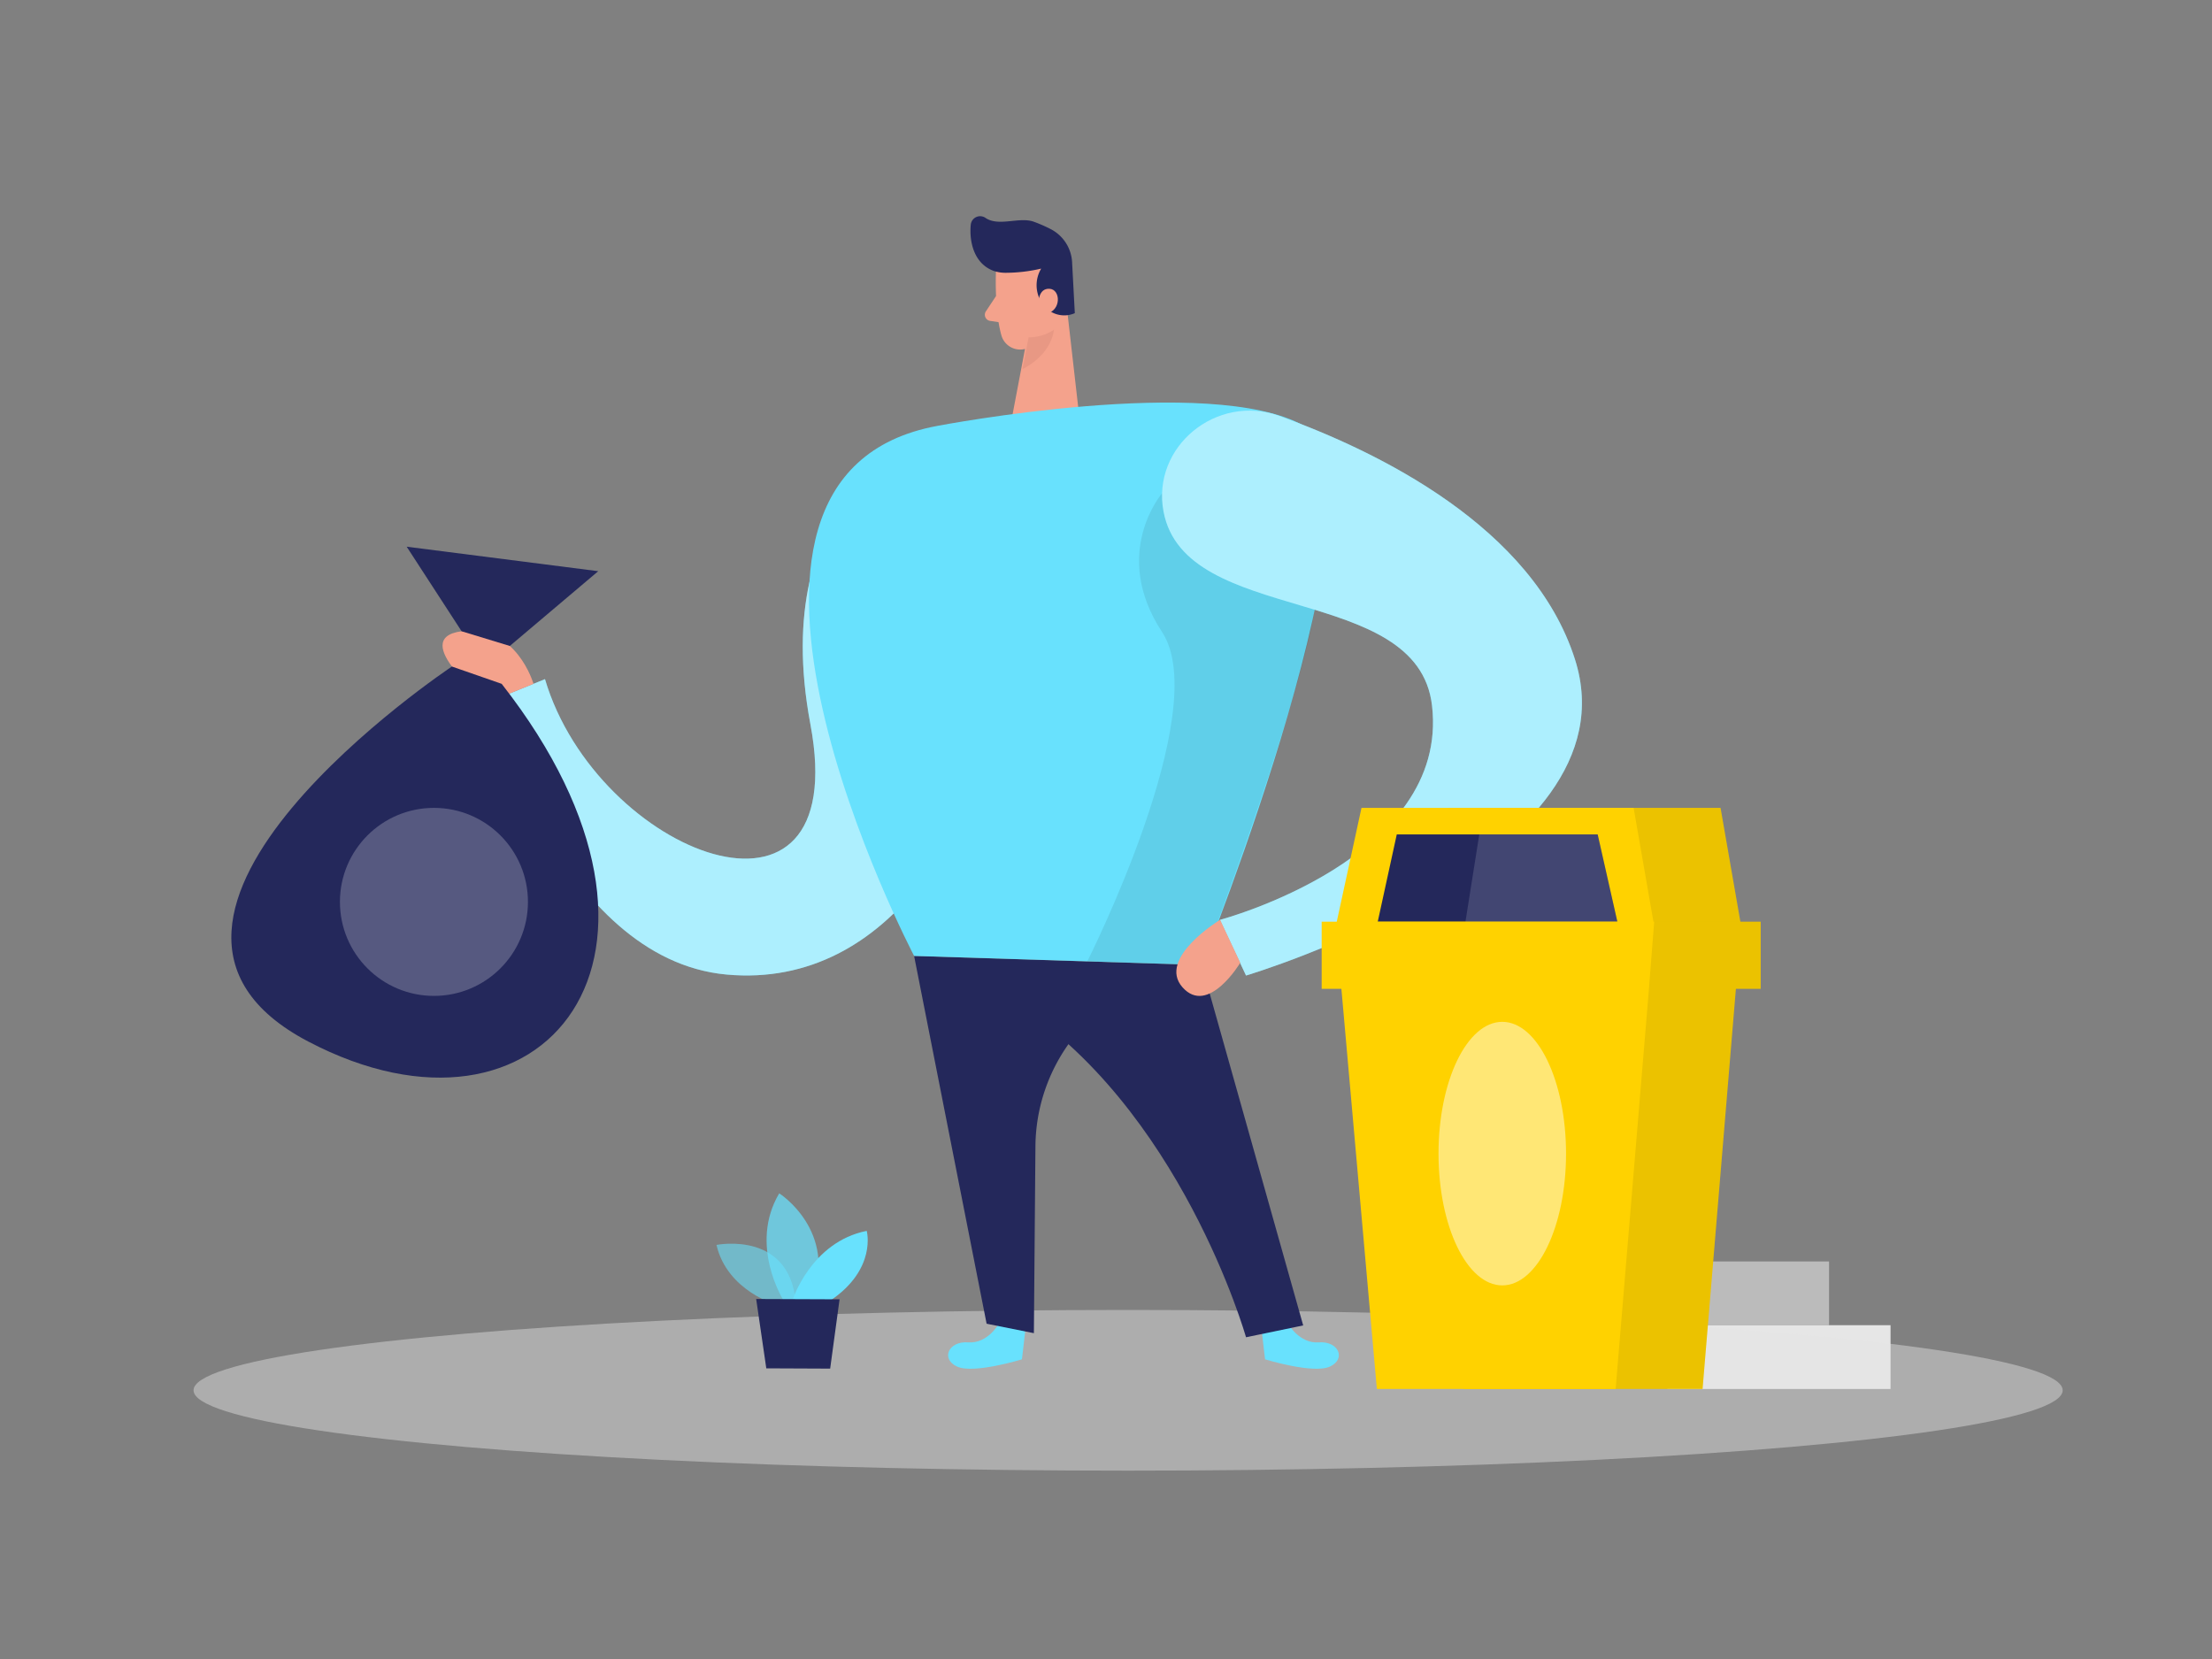 <svg id="Layer_1" data-name="Layer 1" xmlns="http://www.w3.org/2000/svg" viewBox="0 0 400 300"><rect x="0" y="0" width="400" height="300" fill="#808080" stroke="none"/><title>#74_recycle_twocolour</title><rect x="301.5" y="228.11" width="29.25" height="11.53" fill="#e6e6e6" opacity="0.58"/><rect x="301.5" y="239.64" width="40.37" height="11.53" fill="#e6e6e6"/><path d="M166.55,78.93s-27.83,10.41-20,52.06-38.6,23.56-48-8.18L88.24,127s12.94,46.46,43.14,49.23,46.61-29.15,48.52-50.5S166.55,78.93,166.55,78.93Z" fill="#68e1fd"/><path d="M166.55,78.93s-27.83,10.41-20,52.06-38.6,23.56-48-8.18L88.24,127s12.94,46.46,43.14,49.23,46.61-29.15,48.52-50.5S166.55,78.93,166.55,78.93Z" fill="#fff" opacity="0.46"/><ellipse cx="204" cy="251.41" rx="169" ry="14.53" fill="#e6e6e6" opacity="0.45"/><path d="M180.1,49.11s-.32,7,1,11.59a3.53,3.53,0,0,0,4.4,2.36c2.3-.72,5.21-2.37,5.83-6.1l1.85-6.2a6.3,6.3,0,0,0-3.05-6.6C186.11,41.48,180.08,44.83,180.1,49.11Z" fill="#f4a28c"/><polygon points="192.73 53.93 195.33 76.75 182.66 77.28 185.85 60.47 192.73 53.93" fill="#f4a28c"/><path d="M181.85,49.33a28.46,28.46,0,0,0,6.43-.76,5.84,5.84,0,0,0,.26,6.4,4.75,4.75,0,0,0,5.82,1.66l-.48-9A7.17,7.17,0,0,0,190,41.43a26.58,26.58,0,0,0-3.07-1.34c-2.63-.93-6.35.95-8.74-.7a1.7,1.7,0,0,0-2.64,1.21c-.29,2.76.38,7,4.14,8.39A6.81,6.81,0,0,0,181.85,49.33Z" fill="#24285b"/><path d="M187.79,54.8s-.06-2.7,2-2.58,2.14,4-.6,4.5Z" fill="#f4a28c"/><path d="M180.12,53.53l-1.84,2.77a1.12,1.12,0,0,0,.78,1.73l2.7.4Z" fill="#f4a28c"/><path d="M186,61a8.25,8.25,0,0,0,4.57-1.36s-.18,4.24-5.67,7.12Z" fill="#ce8172" opacity="0.31"/><path d="M140.56,236s-9.05-2.47-11-10.88c0,0,14-2.84,14.41,11.63Z" fill="#68e1fd" opacity="0.58"/><path d="M141.67,235.13s-6.32-10-.76-19.34c0,0,10.66,6.77,5.92,19.36Z" fill="#68e1fd" opacity="0.73"/><path d="M143.3,235.13s3.34-10.55,13.43-12.55c0,0,1.89,6.86-6.54,12.58Z" fill="#68e1fd"/><polygon points="136.74 234.9 138.57 247.44 150.12 247.49 151.82 234.96 136.74 234.9" fill="#24285b"/><path d="M232.94,239.37s2,3.64,5.55,3.37,5,3,2,4.38-11.73-1.31-11.73-1.31l-.59-5.07Z" fill="#68e1fd"/><path d="M180.62,239.37s-2,3.64-5.55,3.37-5,3-2,4.38,11.73-1.31,11.73-1.31l.59-5.07Z" fill="#68e1fd"/><path d="M165.3,172.87l13.11,66.5,8.55,1.71.28-33.81a32.32,32.32,0,0,1,23.23-30.75l6.83-2Z" fill="#24285b"/><path d="M217.3,174.51l18.36,65.17-10.34,2.14s-11.81-41.77-42.64-61Z" fill="#24285b"/><path d="M169.58,77s49.36-9.46,66.23,0-18.51,97.5-18.51,97.5l-52-1.64S119.8,86.06,169.58,77Z" fill="#68e1fd"/><path d="M210.14,89.2s-9.37,10.85,0,25.09-13.53,59.57-13.53,59.57l20.69.65s17.07-44.9,20.45-64.25C240.8,92.79,210.14,89.2,210.14,89.2Z" opacity="0.08"/><path d="M210.4,92.49c-2.2-11.76,9.65-21.35,20.91-17.29,17.9,6.44,45.87,20.08,53.5,44.05,11.47,36.06-59.49,57.16-59.49,57.16l-4.73-10.07s41.64-11,38.36-38.79C256.32,105.28,214.31,113.33,210.4,92.49Z" fill="#68e1fd"/><path d="M210.4,92.49c-2.2-11.76,9.65-21.35,20.91-17.29,17.9,6.44,45.87,20.08,53.5,44.05,11.47,36.06-59.49,57.16-59.49,57.16l-4.73-10.07s41.64-11,38.36-38.79C256.32,105.28,214.31,113.33,210.4,92.49Z" fill="#fff" opacity="0.46"/><polygon points="257.28 167.45 261.92 146.09 311.13 146.09 314.85 167.45 307.88 251.17 264.7 251.17 257.28 167.45" fill="#ffd200"/><polygon points="257.28 167.45 261.92 146.09 311.13 146.09 314.85 167.45 307.88 251.17 264.7 251.17 257.28 167.45" opacity="0.08"/><path d="M220.63,166.33s-11.45,6.94-6.8,12.2,10.45-4.43,10.45-4.43Z" fill="#f4a28c"/><polygon points="241.56 167.45 246.2 146.09 295.41 146.09 299.13 167.45 292.16 251.17 248.98 251.17 241.56 167.45" fill="#ffd200"/><polygon points="252.58 150.89 249.14 166.67 292.47 166.67 288.91 150.89 252.58 150.89" fill="#24285b"/><ellipse cx="271.66" cy="208.61" rx="11.53" ry="23.83" fill="#fff" opacity="0.46"/><rect x="239" y="166.67" width="79.39" height="12.14" fill="#ffd200"/><polygon points="318.39 178.81 298.18 178.81 299.13 166.67 318.39 166.67 318.39 178.81" opacity="0.08"/><path d="M96.47,123.66s-3.07-10.8-13-9.51S88.24,127,88.24,127Z" fill="#f4a28c"/><polygon points="83.47 114.15 73.54 98.86 108.18 103.29 92.19 116.81 83.47 114.15" fill="#24285b"/><path d="M81.72,120.53s-68.46,45.52-26,67.8,73.47-15.59,35-64.67Z" fill="#24285b"/><circle cx="78.47" cy="163.09" r="17" fill="#fff" opacity="0.23"/><polygon points="267.5 150.89 265 166.67 292.47 166.67 288.91 150.89 267.5 150.89" fill="#fff" opacity="0.14"/></svg>